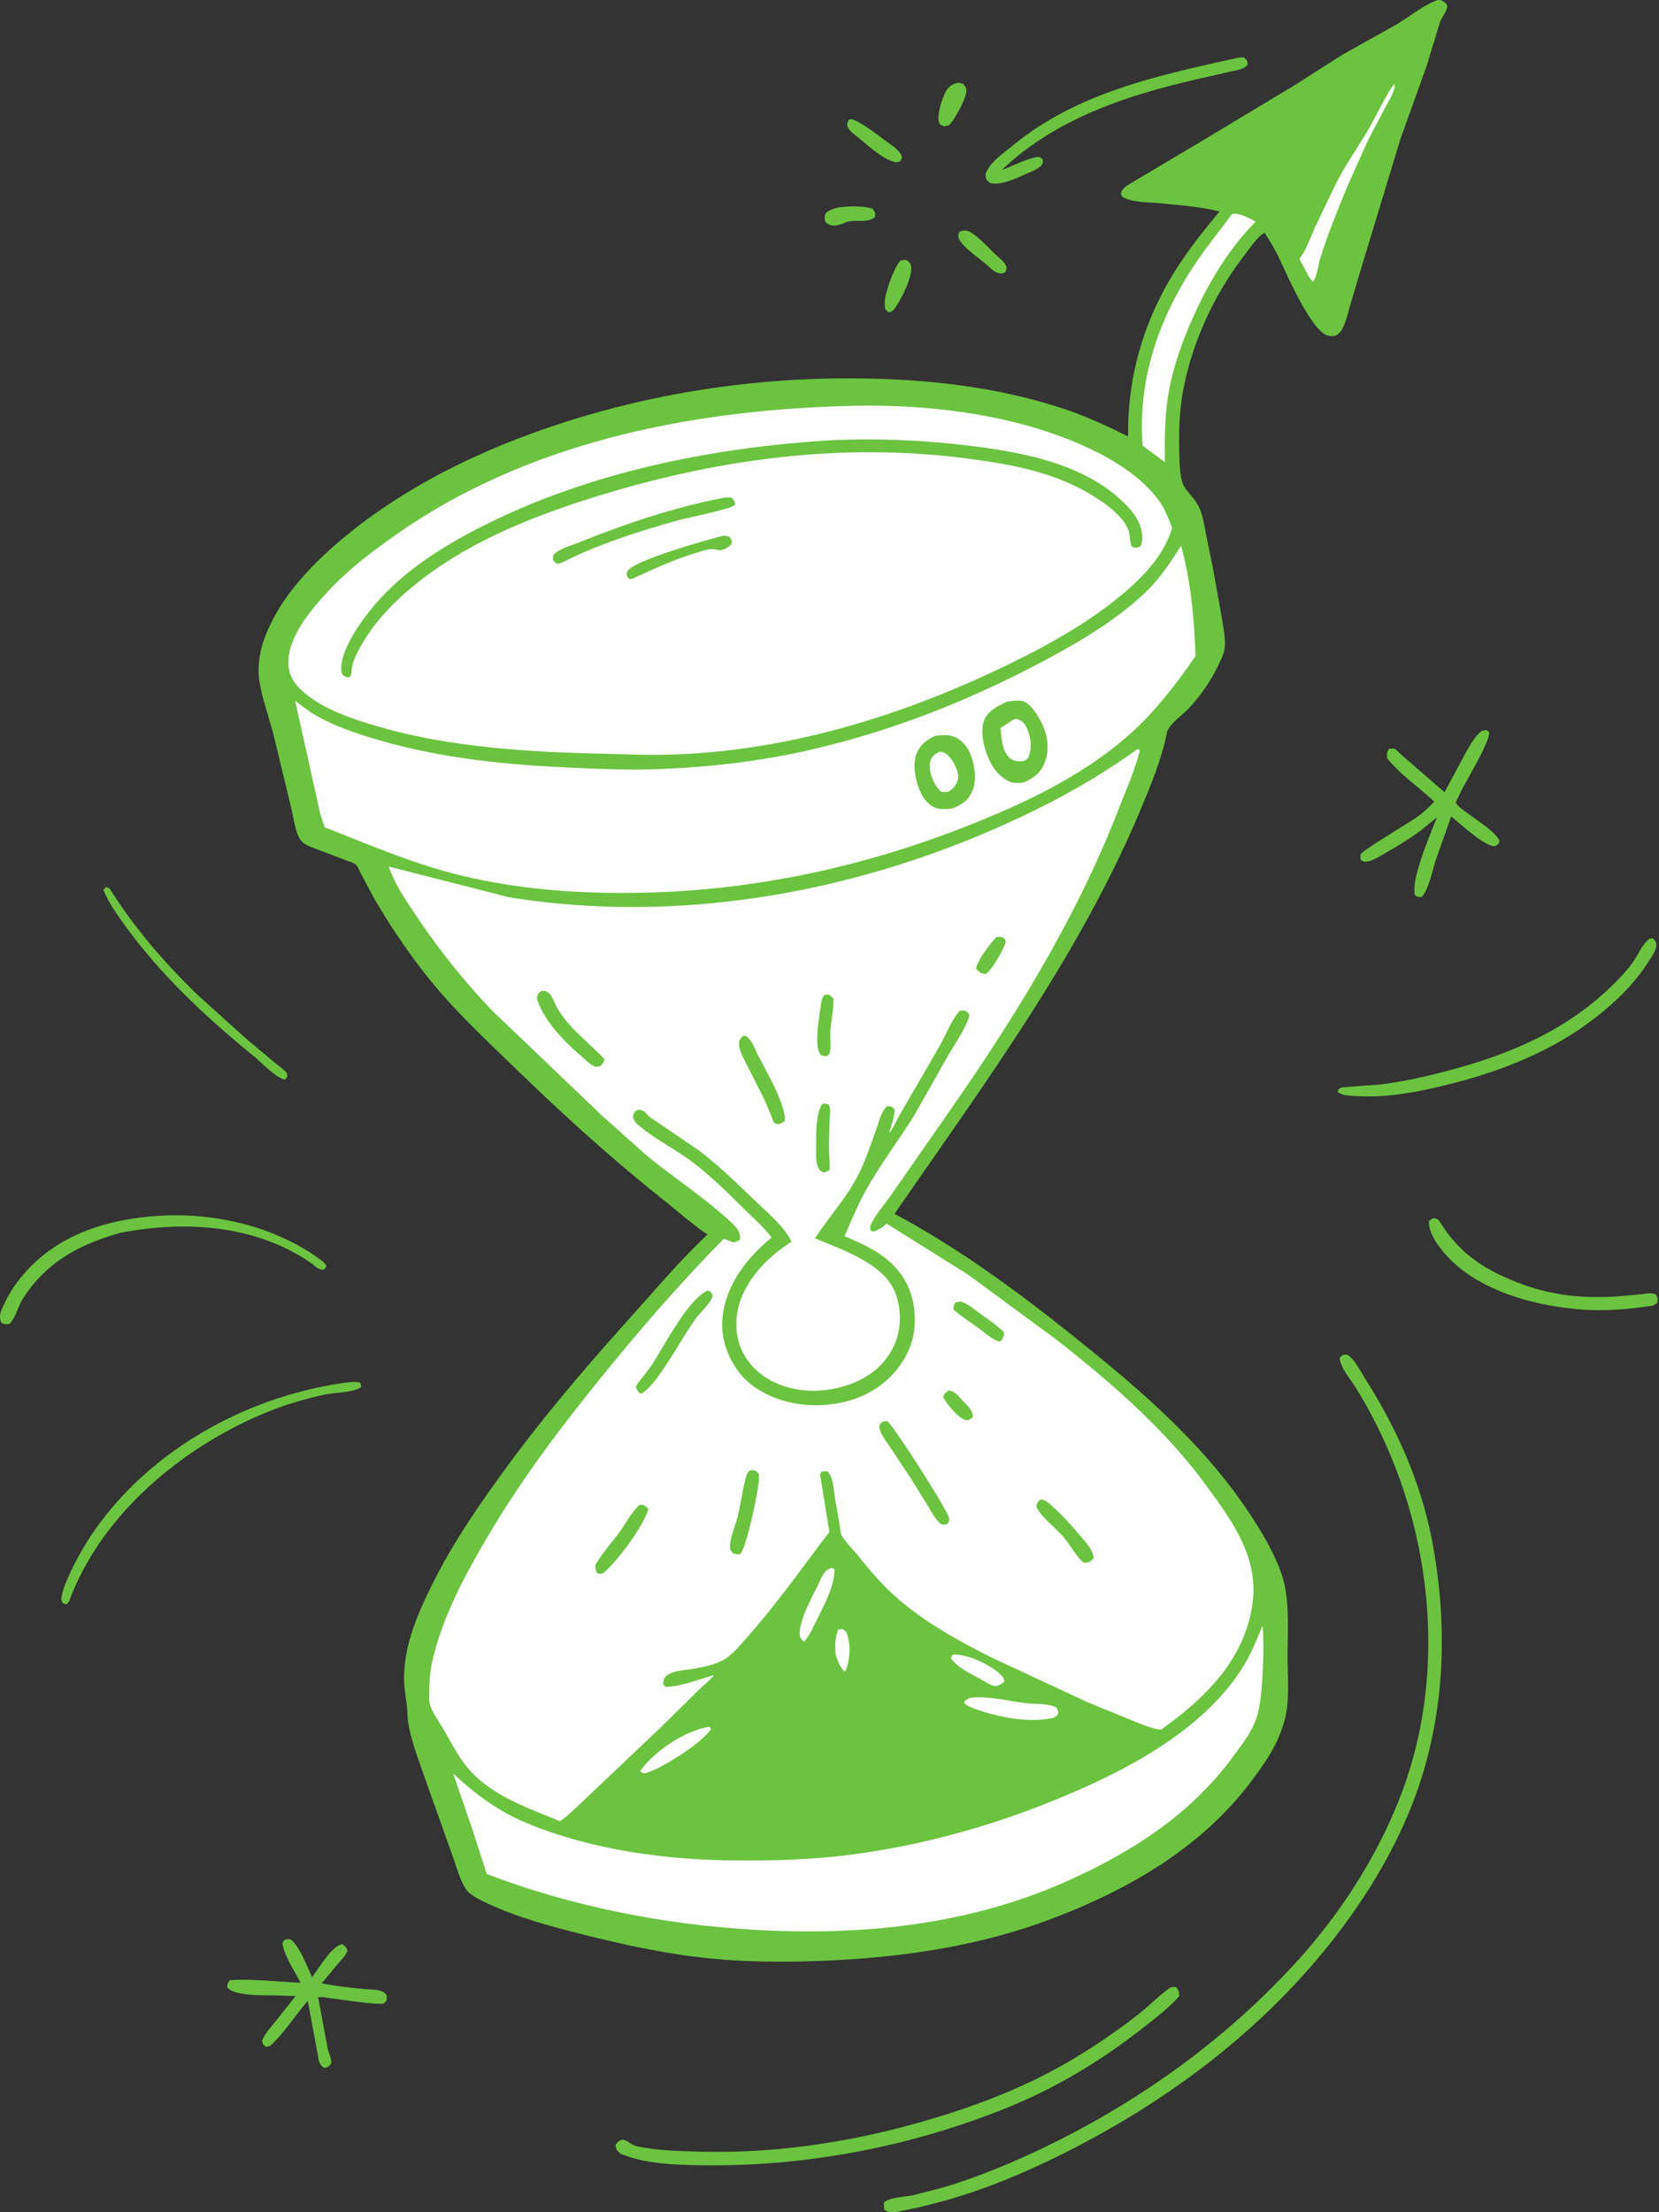 <svg xmlns="http://www.w3.org/2000/svg" width="99" height="132" fill="none"><rect width="100%" height="100%" fill="#333333" stroke="none"/><path fill="#6BC33F" d="M50.896 12.314c.407.014.798.008 1.185.15.152.212.154.21.137.468-.301.368-1.093.195-1.555.278l-.067.015c-.273.101-.585.247-.881.23-.218-.013-.32-.083-.47-.23-.045-.243-.05-.283.036-.513.488-.388 1.019-.364 1.615-.398Zm6.224-7.366c.14-.008.224.018.357.056.127.166.194.23.188.454-.011.43-.728 1.746-1.05 2.026l-.275.047c-.129-.057-.235-.06-.292-.2-.172-.429.175-1.484.4-1.875.167-.293.354-.416.672-.508Zm-3.36 10.586c.111-.026.23-.02.345-.023.134.134.24.188.266.385.085.665-.633 2.074-1.05 2.604-.138.114-.148.098-.314.124l-.192-.189-.02-.43c.025-.52.575-2.14.965-2.47Zm3.51-1.724c.161-.037.291-.074.455-.033.465.118 1.337 1.09 1.697 1.422.188.172.455.372.58.596.112.2.059.26-.014.457-.17.068-.296.087-.47.023-.232-.085-.464-.33-.652-.49-.426-.364-1.433-1.055-1.648-1.55-.078-.181-.016-.258.053-.426Zm-6.615-6.666c.16-.045.198-.039.354.034.694.326 1.396.905 2.017 1.355.26.188.68.46.776.78.045.15-.018.185-.088.315-.142.042-.174.067-.326.036-.676-.14-1.66-1.036-2.2-1.48-.175-.143-.488-.364-.58-.57-.096-.217-.044-.268.047-.47ZM6.31 52.938c.071.008.148.038.216.058 1.504 2.387 3.271 4.432 5.293 6.393l2.883 2.6 1.785 1.49c.158.135.498.364.607.53.04.064.038.147.058.22l-.137.192c-.094-.022-.077-.015-.197-.065-.52-.215-1.159-.911-1.606-1.277-2.793-2.283-5.469-4.744-7.612-7.664-.516-.702-1.111-1.508-1.424-2.32l.135-.157Zm79.184 19.76c.281-.023.358.096.497.314 1.142 1.788 2.538 2.701 4.484 3.481a12.58 12.58 0 0 0 4.153.884c.65.03 1.308.018 1.957-.028l1.324-.12c.294-.033.611-.116.894 0 .13.225.12.25.096.512l-.253.164c-1.432.214-2.84.34-4.287.23-2.814-.214-6.288-1.14-8.181-3.385-.405-.48-.962-1.254-.902-1.895l.218-.157ZM20.71 82.49c.273-.026.509-.054.778.007l.076.239c-.302.347-1.625.36-2.139.468a20.536 20.536 0 0 0-4.064 1.3c-4.757 2.098-9.264 5.924-11.168 10.856-.055.18-.082.255-.234.37l-.203-.056-.106-.235c.076-.588.322-1.123.57-1.656a16.74 16.74 0 0 1 1.937-3.166c3.472-4.495 8.982-7.386 14.553-8.127ZM73.933 3.434l.286-.01c.208.168.197.16.238.426-.162.193-.303.247-.546.314l-2.594.587c-1.94.462-3.832.973-5.684 1.73-2.142.877-4.18 2.051-5.848 3.666.638-.24 1.36-.626 2.018-.76.222-.046.238-.015.413.109l.017.235c-.102.21-.244.278-.438.39l-.08.045c-.679.283-1.594.79-2.322.787-.31 0-.31-.019-.536-.242-.08-.31-.058-.373.111-.648.324-.526.985-.98 1.46-1.372 3.868-3.189 8.746-4.202 13.505-5.257ZM9.664 72.536c2.227-.116 4.656.254 6.717 1.108.908.376 1.833.843 2.62 1.436.204.153.382.242.48.48l-.141.196c-.364.027-.509-.209-.797-.407-3.324-2.276-7.504-2.53-11.339-1.79-2.447.67-4.485 1.771-5.864 3.978-.282.451-.41 1.12-.791 1.47-.239.008-.287.028-.484-.1-.03-.115-.067-.234-.065-.356.004-.225.132-.48.224-.683.34-.755.796-1.408 1.35-2.021 2.08-2.302 5.088-3.154 8.09-3.31Zm88.788-16.54.195.001c.14.175.224.221.19.46-.04.294-.293.652-.453.906-.835 1.317-1.908 2.36-3.13 3.32-2.655 2.086-5.825 3.297-9.076 4.087-1.976.48-3.914.816-5.953.571a2.938 2.938 0 0 1-.391-.171c.01-.285.252-.285.487-.306l2.034-.153c1.349-.163 2.707-.467 4.019-.814 3.908-1.035 7.398-2.531 10.235-5.5.32-.335.633-.683.892-1.069.26-.382.493-.932.832-1.231l.119-.101Zm-81.477 59.752c.113-.027.241-.032.355-.045.568.447.98 1.613 1.298 2.277l.54-.781c.282-.382.78-1.116 1.26-1.19.184.137.223.155.305.366-.077.291-.31.501-.502.725l-1.033 1.241c.793.157 1.611.25 2.416.332.336.034.959.025 1.245.175.086.045.147.129.22.194l-.01.313c-.057.063-.1.142-.171.189-.045.03-.381.012-.431.01-.905-.046-1.823-.211-2.724-.318-.21-.024-.56-.118-.756-.046l.561 3.001c.061.317.242.601.22.928-.155.198-.157.207-.399.269-.226-.126-.226-.165-.337-.403l-.666-3.599c-.71.819-1.342 1.824-2.118 2.569-.14.135-.184.147-.368.175-.205-.15-.195-.133-.235-.383.178-.426.498-.763.785-1.12l1.21-1.525-1-.032c-.745-.029-2.572.072-3.074-.47.005-.245.007-.253.157-.446 1.363-.088 2.84.099 4.214.152-.34-.665-.896-1.494-1.058-2.209-.047-.206-.01-.185.096-.349Zm71.452-72.142.261-.05.17.117c.092.555-1.424 3-1.75 3.703-.025.055-.236.48-.23.51.09.395 2.338 1.56 2.612 2.307-.094.205-.089.206-.292.302-.651-.012-2.049-1.351-2.6-1.774l-.93 2.629c-.214.657-.383 1.65-.822 2.171-.22.009-.231.012-.412-.113-.234-.986.914-3.605 1.321-4.649l-.964.794c-.687.503-1.424.949-2.164 1.372-.301.172-.679.422-1.024.477-.21.033-.249.006-.407-.111.002-.105-.03-.216.007-.314.085-.235 2.975-1.939 3.447-2.286.348-.257.642-.547.938-.861-.909-.852-2.018-1.609-2.805-2.577-.01-.265-.041-.349.103-.578.104 0 .213-.032.313-.002.11.032.423.362.523.447l2.48 2.149 1.272-2.369c.277-.467.519-.951.953-1.294ZM69.885 118.57l.295-.01c.18.242.182.257.185.559-.657.729-1.438 1.317-2.208 1.921-2.492 1.956-5.23 3.594-8.178 4.774-5.703 2.286-11.889 3.464-18.029 3.385-1.59-.021-3.457-.067-4.931-.697-.212-.212-.256-.212-.283-.522.144-.209.171-.221.407-.318a.928.928 0 0 1 .34.142c.23.154.384.237.659.289l.123.021.114.022c1.117.199 2.282.218 3.414.249 4.636.123 9.274-.609 13.711-1.925 2.772-.822 5.456-1.842 7.974-3.277a37.214 37.214 0 0 0 4.51-3.037c.624-.488 1.175-1.082 1.826-1.529l.07-.047Z"/><path fill="#6BC33F" d="M80.12 80.853c.19-.031.25-.063.412.073.375.315.749 1.045 1.016 1.471 1.904 3.03 3.316 6.25 3.958 9.785.864 4.757.737 9.62-.785 14.234-.88 2.67-2.27 5.254-3.87 7.558-4.236 6.101-10.168 10.804-16.735 14.187-3.473 1.79-6.875 3.15-10.737 3.839-.283-.016-.386.012-.615-.165l-.024-.404c.316-.32 1.24-.345 1.68-.433l1.734-.437c1.954-.575 3.91-1.367 5.754-2.235 5.883-2.767 11.312-6.642 15.66-11.488 2.92-3.252 5.432-7.394 6.656-11.596 1.755-6.024 1.15-12.722-1.275-18.47a28.193 28.193 0 0 0-2.063-3.998c-.303-.484-.91-1.185-.943-1.764l.176-.157Z"/><path fill="#6BC33F" d="M85.774.008 85.97 0c.225.12.276.13.403.36-.067.404-.335.648-.46 1.016l-.78 2.562-1.57 4.377-2.194 7.226-.79 2.637c-.14.481-.319 1.428-.724 1.752-.174.138-.36.147-.574.103-1.054-.217-2.569-3.882-3.075-4.883a13.51 13.51 0 0 0-.746-1.262l-.134.087c-.359.265-.718.804-.994 1.16-1.807 2.326-3.123 5.11-3.699 8.005-.256 1.288-.294 2.621-.258 3.931.015.55.028 1.224.192 1.745.118.377.597.807.82 1.155.38.598.448 1.233.585 1.913l.444 2.204.533 2.972c.068.476.168 1.012.146 1.491-.018.371-.199.735-.355 1.066a10.21 10.21 0 0 1-1.832 2.682c-.371.394-1.18.93-1.283 1.456-.31 1.578-1.009 3.243-1.631 4.72-3.655 8.66-9.308 16.258-14.612 23.954 3.856 2.061 7.375 4.655 10.78 7.384 3.83 3.07 7.557 6.242 10.31 10.355.755 1.13 1.528 2.408 1.984 3.69.55 1.544.37 3.49.38 5.116.008 1.001.09 2.103-.058 3.09-.096.642-.326 1.297-.603 1.882-.406.856-.984 1.644-1.551 2.398-3.053 4.06-7.664 6.625-12.356 8.327-4.163 1.51-8.689 2.145-13.098 2.323-2.445.099-4.859.089-7.293-.19-2.337-.269-4.638-.763-6.918-1.335-2.02-.507-4.033-1.028-5.926-1.924-.36-.17-.798-.37-1.083-.652-.415-.41-.7-1.475-.898-2.026l-1.57-4.405c-.396-1.159-.89-2.383-1.11-3.588-.066-.37-.052-.751-.096-1.123-.073-.621-.182-1.162-.164-1.798.056-1.97.878-3.821 1.75-5.553 1.115-2.216 2.46-4.21 3.906-6.22 2.422-3.37 5.071-6.477 7.842-9.562 1.508-1.678 2.965-3.406 4.608-4.955-.911-.617-1.729-1.349-2.588-2.034-3.045-2.423-5.907-5.006-8.699-7.713-1.885-1.828-3.83-3.62-5.466-5.683a39.692 39.692 0 0 1-3.187-4.716l-.754-1.416c-.076-.151-.18-.43-.315-.535-.132-.104-.447-.187-.61-.252l-1.758-.667c-.308-.123-.656-.226-.876-.489-.335-.4-.464-1.439-.592-1.97l-1.053-4.36c-.255-.989-.629-2.006-.808-3.005a4.747 4.747 0 0 1-.05-1.388l.02-.141c.094-.732.358-1.42.677-2.082.872-1.808 2.331-3.372 3.826-4.68 3.688-3.224 8.18-5.46 12.794-7.036 6.178-2.11 12.775-3.069 19.298-2.902 3.906.1 7.802.59 11.52 1.837 1.287.431 2.506 1.014 3.722 1.61-.043-3.257.778-6.358 2.392-9.189.862-1.511 1.948-2.9 3.065-4.23-1.142-.292-2.33-.37-3.501-.49-.685-.07-1.729-.032-2.305-.394-.045-.116-.105-.178-.049-.301.095-.207.289-.332.474-.451l4.195-2.493 5.758-3.466 2.756-1.76 3.207-1.792c.774-.461 1.62-1.164 2.464-1.467Z"/><path fill="#fff" d="m50.015 97.242.251-.043c.153.098.218.126.28.307.234.672.182 1.516-.077 2.167l-.071.07c-.211-.194-.399-.593-.488-.872-.124-.385-.066-1.261.105-1.63Zm6.833 1.489c.85-.063 2.156.559 2.796 1.125.15.133.28.275.295.483l-.185.139c-.123.055-.265.154-.4.125-.27-.057-.535-.243-.776-.378-.616-.346-1.443-.696-1.836-1.296l.106-.198Zm-14.593 4.314c.132.015.067-.012.177.117-.515.825-2.95 2.374-3.932 2.649-.172-.029-.168-.001-.295-.139.846-1.191 2.616-2.364 4.05-2.627Zm7.356-9.488.183.055c.04.926-.609 2.16-1.012 2.97-.244.488-.444.954-.792 1.38-.15-.089-.173-.18-.26-.328-.093-.916.724-2.3 1.113-3.121.196-.417.309-.792.768-.956Zm8.235 7.763c1.062-.167 2.309.187 3.375.308.55.062 1.326-.003 1.812.252.124.213.133.208.09.448l-.253.173-.352.065c-1.234.182-2.69-.069-3.871-.443-.383-.122-.776-.239-1.1-.481l.022-.151.277-.171ZM83.18 5.026l.058.12c-.097.46-.372.893-.593 1.306l-1 1.898-1.26 2.813c-.571 1.387-1.152 2.81-1.598 4.244-.113.363-.199 1.163-.452 1.407l-.249-.343-.543-1.023c.44-.588.634-1.225.932-1.885l1.16-2.43c.576-1.188 1.367-2.284 2.032-3.425.512-.881.931-1.846 1.512-2.682Zm-9.673 7.764.064-.022c.392-.083 1.03.276 1.358.459l-.056.056c-1.59 1.635-2.738 3.558-3.668 5.63-.63 1.4-1.19 2.936-1.457 4.452-.246 1.394-.25 2.795-.236 4.205l-1.33-.98c-.287-3.867.916-7.452 3.019-10.667.713-1.09 1.539-2.084 2.306-3.133Z"/><path fill="#fff" d="M75.35 96.992c.076 1.074.04 2.195-.027 3.269-.051.809-.14 1.785-.452 2.54-.276.668-.795 1.331-1.22 1.919-2.544 3.509-6.044 5.761-9.942 7.51-5.904 2.648-12.317 3.29-18.715 2.916-5.426-.317-10.861-1.39-15.947-3.326l-.847-2.63-1.155-3.368c1.312 1.232 2.684 2.249 4.36 2.947 3.926 1.637 8.408 2.223 12.633 2.244 2.205.012 4.39-.051 6.58-.326 4.206-.527 8.423-1.682 12.347-3.287 4.035-1.65 8.633-3.99 11.087-7.743.55-.84.912-1.743 1.298-2.665Zm-4.872-64.437c.594 2.14.782 4.381.867 6.59-1.11 1.611-2.322 3.2-3.772 4.524-2.247 2.051-5.042 3.567-7.823 4.774-7.091 3.08-14.51 4.792-22.25 4.836-3.348.02-6.59-.235-9.857-1.008-2.836-.67-5.567-1.846-8.271-2.912l-.247-.747-1.512-6.793.899.663c1.282.812 2.76 1.296 4.209 1.712 3.716 1.067 7.448 1.435 11.294 1.609 1.808.082 3.62.16 5.429.085 3.022-.125 6.032-.478 8.982-1.161 4.892-1.133 9.48-2.958 13.905-5.316 2.096-1.117 4.37-2.46 6.078-4.12.84-.817 1.454-1.75 2.07-2.736Z"/><path fill="#6BC33F" d="M55.885 43.889c.32-.02.716-.055 1.018.054.386.14.769.531.94.901.293.629.471 1.636.21 2.285-.264.65-.638.875-1.257 1.125-.306.012-.694.067-.983-.053-.477-.2-.782-.662-.964-1.124-.24-.605-.414-1.556-.13-2.167.243-.524.632-.831 1.166-1.021Z"/><path fill="#fff" d="M56.074 44.86h.03c.339.04.461.18.67.45.194.25.477.845.395 1.168-.09.356-.253.547-.551.75a1.192 1.192 0 0 1-.47.012 2.234 2.234 0 0 1-.48-.72c-.154-.359-.276-.856-.103-1.228.106-.23.284-.343.509-.431Z"/><path fill="#6BC33F" d="M60.121 41.858c.285-.039.715-.101.989.004.424.162.904.947 1.086 1.346.343.754.45 1.585.121 2.361-.253.595-.7.906-1.282 1.137-.225.01-.479.032-.696-.036-.48-.15-.935-.632-1.171-1.06-.388-.703-.717-1.822-.454-2.594.2-.589.88-.921 1.407-1.158Z"/><path fill="#fff" d="M60.544 42.9c.125.005.134-.005.25.04.31.12.463.407.564.706.184.547.238 1.113-.038 1.631-.269.18-.316.155-.627.144-.159-.043-.337-.086-.459-.204-.44-.426-.482-1.21-.523-1.784l.833-.532Zm-10.36-18.665c4.793-.187 10.15.41 14.55 2.396 1.606.725 3.426 1.824 4.463 3.291.333.472.544 1.044.749 1.58-.412 1.383-1.357 2.513-2.41 3.47-2.195 1.99-4.957 3.52-7.615 4.797-7.084 3.404-14.822 5.596-22.735 5.235-5.053-.106-10.195-.293-15.059-1.785-1.428-.438-2.97-.98-4.098-1.999-.482-.435-.788-.91-.817-1.575-.073-1.627 1.372-3.297 2.424-4.425 1.189-1.274 2.587-2.326 4.009-3.325 7.717-5.421 17.26-7.364 26.539-7.66Z"/><path fill="#6BC33F" d="M43.138 31.97c.198-.01.234-.006.41.083.128.202.148.189.097.419-.217.223-.375.298-.675.374l-.12-.029-.154-.032c-.36-.076-.754.086-1.099.187-1.266.372-2.463.92-3.66 1.47-.135.086-.222.093-.378.12l-.133-.17c-.02-.138-.062-.192.017-.316.414-.649 4.704-1.855 5.695-2.106Zm0-2.263c.172-.033.327-.03.5-.026.186.183.195.18.224.438-.227.267-2.888.78-3.46.942-2.259.638-4.693 1.406-6.787 2.47-.117.054-.21.108-.342.107-.12 0-.2-.143-.279-.226l.02-.284c.325-.385 1.11-.588 1.577-.777 2.756-1.114 5.627-2.073 8.547-2.644Z"/><path fill="#6BC33F" d="M49.56 26.27a49.458 49.458 0 0 1 7.786.27c3.116.346 6.736.936 9.22 3.006.716.597 1.534 1.416 1.59 2.395.014.237.02.5-.144.688-.224.062-.243.078-.458 0-.164-.285-.102-.621-.196-.929-.335-1.094-2.079-2.132-3.047-2.62-2.018-1.016-4.2-1.398-6.42-1.697-7.959-1.072-15.774.1-23.368 2.58-3.46 1.146-6.887 2.602-9.744 4.915-1.272 1.03-2.44 2.23-3.24 3.668-.25.448-.51.93-.556 1.449-.014.153-.022.253-.09.397-.217.035-.228.01-.425-.099-.047-.083-.09-.156-.1-.254-.116-1.264 1.316-3.178 2.106-4.078 1.695-1.93 3.905-3.333 6.175-4.492 6.4-3.27 13.78-4.764 20.911-5.198Z"/><path fill="#fff" d="M67.864 44.704c.103-.003.048-.012.162.043-.297 1.2-.79 2.285-1.234 3.434-2.541 6.581-6.22 12.512-10.243 18.28l-3.359 4.825c-.38.55-.911 1.142-1.198 1.74-.098.203-.074.23-.002.431l.157.026c.273-.113.483-.221.706-.417l.058-.052 4.86 3.043 5.172 3.806c3.303 2.576 6.559 5.385 9.043 8.785 1.604 2.194 3.198 4.352 2.731 7.21-.538 3.29-2.84 5.482-5.424 7.345-.434-.018-.942-.241-1.35-.388l-3.04-1.245-5.683-2.646c-1.885-.948-3.789-1.984-5.415-3.342-.962-.802-1.777-1.72-2.55-2.7-.302-.383-.8-.855-1.027-1.267-.08-.144-.1-.528-.133-.7l-.302-1.75c-.075-.473-.077-1.044-.43-1.382l-.313.025-.118.157.562 3.447c-1.557 2.026-3.01 4.116-4.7 6.04-.472.536-1.029 1.262-1.654 1.608-.567.313-1.413.458-2.054.558-.424.066-.959.085-1.305.368-.186.152-.185.286-.204.51l.142.158c.886-.007 2.032-.463 2.89-.71-.302.375-.671.659-1.014.993l-2.066 2.04-3.093 2.932-1.999 1.898c-.326.296-.653.632-1.031.861-1.76-.741-3.666-1.372-5.073-2.728-.87-.836-1.316-1.817-1.916-2.841-.246-.42-.805-1.174-.805-1.661 0-.712.011-1.496.162-2.192.551-2.54 1.778-4.887 3.069-7.12 2.015-3.488 4.361-6.626 6.884-9.755 2.355-2.92 4.838-5.782 7.468-8.457l.562.214a.787.787 0 0 0 .41-.175c.013-.423-.156-.656-.455-.941-1.59-1.515-3.51-2.728-5.2-4.133l-2.592-2.314-6.568-6.28a42.347 42.347 0 0 1-4.569-5.727c-.62-.93-1.216-1.79-1.586-2.853l7.194 1.836c9.621 1.547 19.634-.087 28.54-3.901 3.184-1.365 6.123-2.903 8.933-4.936Z"/><path fill="#6BC33F" d="M56.612 82.97c.377.033.608.364.852.626.277.298.598.547.582.968l-.255.177c-.1-.006-.166 0-.257-.038-.425-.179-1.04-.95-1.257-1.34.098-.238.119-.25.335-.393Zm2.838-27.053c.213-.03.256-.02.46.057.06.095.132.14.1.256-.11.409-.845 1.7-1.198 1.893-.308-.068-.342-.081-.558-.31.027-.478.858-1.523 1.196-1.896Zm-2.431 21.8.304-.062c.422.135.775.438 1.128.696.486.354 1.008.7 1.438 1.12.052.262-.008.293-.135.518l-.129.055c-.429-.117-.865-.529-1.227-.794-.5-.365-1.033-.692-1.49-1.11-.027-.214.002-.232.11-.423Zm-7.832-18.35c.1-.015.21-.01.313-.013l.228.225c.04.666-.145 1.32-.18 1.984-.019.35.061.897-.027 1.215-.03.112-.057.133-.119.213-.221.04-.235.043-.438-.052a1.117 1.117 0 0 1-.144-.356c-.136-.694.035-1.693.134-2.389.042-.296.054-.58.233-.827Zm-.127 6.509c.183-.035.207-.029.382.038.15.24.085.463.074.744l-.052 1.61c-.004.512.062 1.015.049 1.529l-.264.157c-.051-.002-.112.001-.16-.02-.193-.086-.283-.255-.33-.45-.07-.29-.055-.655-.056-.953-.002-.728-.037-2.03.357-2.655Zm13.028 23.603.091-.005c.223.035.426.232.59.376a15.059 15.059 0 0 1 1.528 1.595c.311.372 1 1.057.956 1.563l-.247.2-.275.047c-.085-.043-.152-.074-.218-.146-.388-.417-.684-.974-1.065-1.418-.479-.56-1.29-1.13-1.598-1.78.038-.254.05-.255.238-.432Zm-23.913.314.07-.006c.23.014.282.093.447.241-.233.984-1.939 3.243-2.7 3.84-.167.059-.185.05-.358.003-.09-.168-.103-.282-.112-.471.397-.722 1.004-1.368 1.488-2.036.37-.51.687-1.166 1.165-1.571Zm6.545-2.039.103-.025c.27-.023.293.038.469.22l-.007.432c-.074.718-.732 4.04-1.137 4.365-.132.005-.257-.028-.387-.052-.118-.144-.192-.206-.198-.402-.015-.483.337-1.31.455-1.802.193-.8.295-1.645.525-2.433a.701.701 0 0 1 .176-.303Zm-.357-25.955c.178.022.215.053.336.184.239.258.401.724.57 1.046.46.883 1.637 2.915 1.568 3.867l-.26.146c-.21.04-.211.058-.391-.054-.22-.55-.437-1.096-.697-1.628l-1.007-1.998c-.164-.329-.398-.757-.38-1.132.01-.203.12-.301.261-.431Zm-12.071-2.666.11-.015c.502.027.61.587.814.956.7 1.267 1.893 2.091 2.855 3.126-.035.198-.094.245-.224.402-.217.054-.277.09-.482-.03-.282-.166-.562-.454-.809-.668-.964-.836-2.164-2.088-2.515-3.34.047-.252.06-.257.25-.431ZM42.22 77.01l.164.041c.06.1.164.193.13.312-.12.414-.74.96-1.003 1.331-.86 1.214-1.533 2.553-2.459 3.727-.229.291-.464.545-.786.736l-.129-.057c-.118-.171-.189-.205-.174-.423.3-.417.643-.798.928-1.228.763-1.152 2.144-3.903 3.33-4.438Zm10.394 7.843.317-.068c.335.18 3.529 5.195 3.683 5.734.06.215.033.23-.076.414-.209.067-.22.056-.431-.018-.33-.319-.533-.727-.77-1.118l-.978-1.575-1.274-1.921c-.204-.306-.54-.722-.605-1.088-.032-.18.041-.214.135-.36Z"/><path fill="#6BC33F" d="m57.28 60.309.24-.018c.214.097.239.08.33.293-.217.814-.9 1.737-1.32 2.485l-1.982 3.498c-.89 1.436-1.928 2.796-2.767 4.259-.54.94-.954 1.94-1.382 2.935 1.143.48 2.313 1.016 3.137 1.979.848.99 1.136 2.204 1.033 3.487-.102 1.27-.827 2.426-1.785 3.239-1.322 1.121-3.118 1.505-4.815 1.347-1.36-.128-2.918-.746-3.788-1.833-.787-.984-1.192-2.16-1.059-3.423.204-1.919 1.472-3.53 2.921-4.713-.424-.58-1.011-1.088-1.52-1.593-1.125-1.115-2.271-2.266-3.572-3.178-.903-.633-1.874-1.13-2.733-1.834-.233-.19-.419-.338-.452-.657.097-.234.083-.252.306-.365.374.015.412.152.668.411l2.92 1.984c1.21.904 2.265 1.952 3.355 2.99.738.702 1.757 1.554 2.217 2.481-1.238.837-2.192 1.695-2.864 3.062-.473.962-.569 2.18-.2 3.191.344.94 1.152 1.732 2.05 2.148 1.45.67 3.069.638 4.553.094 1.166-.428 2.1-1.198 2.608-2.349.429-.972.422-2.21.005-3.19-.714-1.68-3.206-2.499-4.751-3.152.916-1.402 2.09-2.634 2.775-4.182.334-.755.604-1.534.88-2.312.16-.454.292-1.057.644-1.393.262.016.258.008.445.19.013.476-.196.99-.33 1.447.248-.284.426-.755.625-1.085l2.408-4.155c.342-.611.678-1.477 1.123-2l.078-.088Z"/></svg>